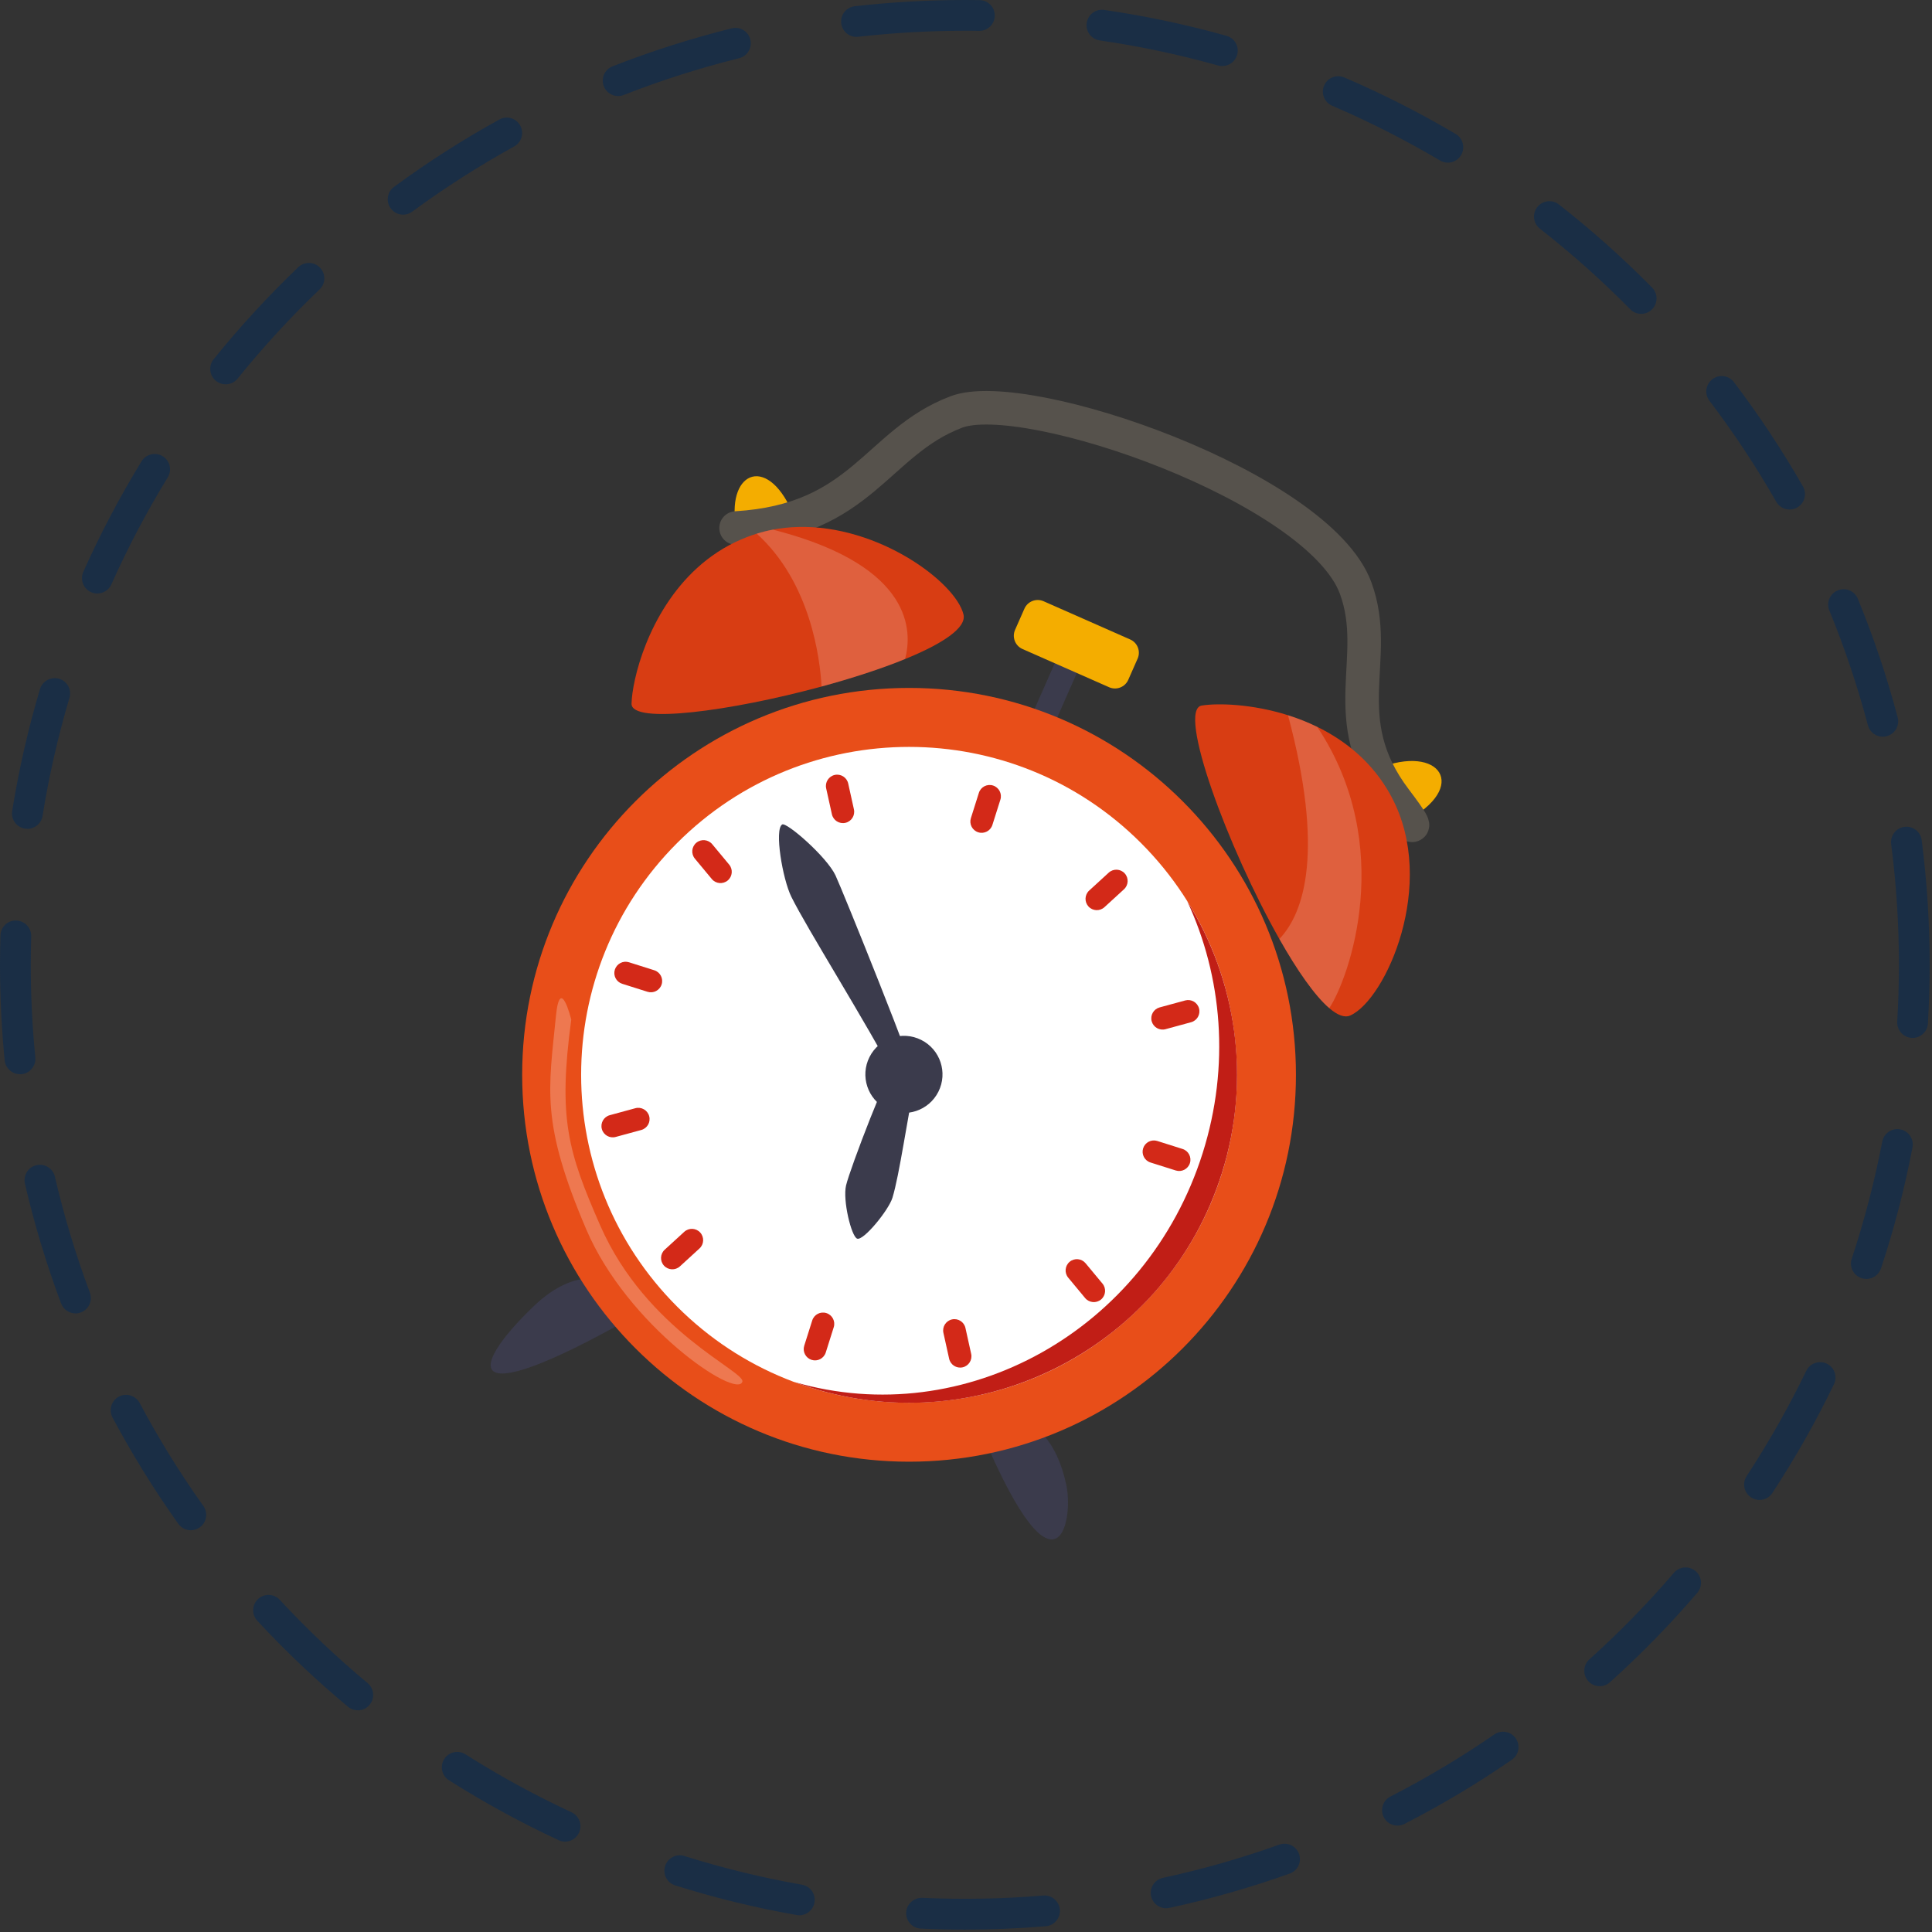 <svg xmlns="http://www.w3.org/2000/svg" width="252" height="252" viewBox="0 0 252 252" fill="none"><rect x="0" y="0" width="252" height="252" fill="#333333" stroke="none"/><path d="M125.848 251.689C123.937 251.689 122.004 251.645 120.107 251.557C119.002 251.506 118.145 250.568 118.196 249.463C118.247 248.357 119.192 247.515 120.29 247.544C125.511 247.779 130.864 247.684 136.077 247.244C137.176 247.149 138.15 247.976 138.245 249.082C138.333 250.188 137.512 251.154 136.407 251.249C132.921 251.542 129.363 251.689 125.848 251.689ZM104.255 249.814C104.137 249.814 104.02 249.807 103.903 249.785C98.558 248.848 93.235 247.544 88.065 245.919C87.011 245.589 86.418 244.462 86.754 243.4C87.084 242.346 88.212 241.752 89.273 242.089C94.274 243.664 99.436 244.923 104.606 245.831C105.697 246.021 106.429 247.061 106.232 248.159C106.063 249.133 105.214 249.822 104.255 249.822V249.814ZM152.106 248.906C151.183 248.906 150.348 248.262 150.143 247.325C149.909 246.241 150.597 245.172 151.681 244.938C156.814 243.832 161.925 242.375 166.867 240.603C167.915 240.229 169.057 240.771 169.438 241.818C169.811 242.865 169.269 244.015 168.222 244.381C163.111 246.204 157.832 247.713 152.531 248.855C152.391 248.884 152.245 248.899 152.106 248.899V248.906ZM73.706 240.215C73.421 240.215 73.135 240.156 72.864 240.024C67.958 237.74 63.14 235.111 58.564 232.212C57.626 231.618 57.348 230.381 57.941 229.444C58.534 228.506 59.779 228.228 60.709 228.821C65.139 231.633 69.796 234.174 74.548 236.385C75.551 236.854 75.991 238.047 75.522 239.051C75.185 239.783 74.453 240.215 73.699 240.215H73.706ZM182.281 238.121C181.549 238.121 180.846 237.725 180.494 237.03C179.989 236.041 180.377 234.833 181.366 234.328C186.03 231.933 190.592 229.209 194.919 226.229C195.834 225.6 197.079 225.834 197.709 226.742C198.339 227.657 198.112 228.902 197.196 229.532C192.73 232.614 188.022 235.426 183.196 237.901C182.903 238.055 182.588 238.121 182.281 238.121ZM46.672 223.081C46.218 223.081 45.764 222.927 45.391 222.619C41.224 219.149 37.241 215.378 33.558 211.402C32.804 210.589 32.855 209.322 33.66 208.568C34.473 207.814 35.74 207.858 36.494 208.678C40.06 212.522 43.919 216.176 47.954 219.537C48.803 220.247 48.92 221.514 48.21 222.363C47.815 222.839 47.243 223.088 46.665 223.088L46.672 223.081ZM208.656 219.939C208.107 219.939 207.557 219.712 207.162 219.273C206.422 218.446 206.488 217.179 207.308 216.439C211.211 212.932 214.924 209.132 218.336 205.148C219.053 204.306 220.328 204.211 221.17 204.929C222.012 205.654 222.107 206.92 221.382 207.762C217.853 211.878 214.016 215.802 209.988 219.427C209.608 219.771 209.124 219.939 208.648 219.939H208.656ZM24.896 199.598C24.266 199.598 23.651 199.305 23.256 198.756C20.107 194.341 17.222 189.669 14.674 184.888C14.154 183.906 14.527 182.691 15.501 182.171C16.475 181.651 17.698 182.025 18.218 182.999C20.685 187.634 23.475 192.151 26.521 196.428C27.166 197.328 26.953 198.588 26.053 199.225C25.701 199.474 25.291 199.598 24.888 199.598H24.896ZM229.502 195.644C229.122 195.644 228.741 195.534 228.404 195.315C227.474 194.707 227.218 193.462 227.825 192.532C230.703 188.139 233.317 183.526 235.602 178.803C236.085 177.807 237.286 177.39 238.282 177.873C239.277 178.356 239.695 179.557 239.212 180.553C236.854 185.429 234.152 190.196 231.179 194.736C230.798 195.322 230.154 195.644 229.495 195.644H229.502ZM9.848 171.312C9.036 171.312 8.274 170.814 7.967 170.009C6.063 164.927 4.474 159.67 3.251 154.39C3.002 153.307 3.676 152.23 4.752 151.981C5.836 151.732 6.912 152.406 7.161 153.482C8.347 158.593 9.885 163.682 11.723 168.603C12.111 169.643 11.584 170.8 10.544 171.188C10.31 171.276 10.075 171.319 9.841 171.319L9.848 171.312ZM243.437 166.816C243.224 166.816 243.012 166.787 242.807 166.714C241.752 166.362 241.181 165.227 241.533 164.18C243.18 159.201 244.52 154.068 245.509 148.906C245.721 147.815 246.768 147.105 247.859 147.31C248.95 147.515 249.661 148.569 249.455 149.66C248.438 154.991 247.054 160.299 245.348 165.44C245.07 166.282 244.286 166.816 243.444 166.816H243.437ZM2.607 140.112C1.589 140.112 0.71 139.336 0.608 138.303C0.205 134.188 0 130 0 125.848C0 124.567 0.022 123.285 0.059 122.019C0.088 120.913 1.003 120.02 2.123 120.071C3.229 120.107 4.101 121.03 4.071 122.136C4.035 123.366 4.013 124.603 4.013 125.848C4.013 129.868 4.21 133.932 4.606 137.915C4.716 139.021 3.91 140.002 2.804 140.112C2.739 140.112 2.673 140.119 2.607 140.119V140.112ZM249.47 135.374C249.426 135.374 249.39 135.374 249.346 135.374C248.24 135.308 247.398 134.357 247.464 133.251C247.61 130.798 247.684 128.308 247.684 125.848C247.684 120.583 247.347 115.282 246.673 110.098C246.534 108.999 247.31 107.989 248.408 107.85C249.507 107.703 250.517 108.487 250.656 109.585C251.345 114.945 251.696 120.415 251.696 125.848C251.696 128.389 251.616 130.959 251.469 133.493C251.403 134.562 250.517 135.382 249.47 135.382V135.374ZM3.573 108.106C3.471 108.106 3.361 108.099 3.251 108.084C2.16 107.908 1.413 106.876 1.589 105.785C2.446 100.432 3.668 95.08 5.213 89.888C5.528 88.827 6.649 88.226 7.71 88.534C8.772 88.849 9.38 89.969 9.058 91.031C7.564 96.061 6.385 101.231 5.55 106.422C5.389 107.411 4.54 108.114 3.573 108.114V108.106ZM245.582 96.098C244.696 96.098 243.883 95.504 243.642 94.604C242.294 89.529 240.61 84.492 238.611 79.63C238.186 78.605 238.677 77.433 239.709 77.008C240.735 76.584 241.906 77.074 242.331 78.107C244.388 83.123 246.139 88.329 247.522 93.571C247.808 94.641 247.171 95.739 246.095 96.024C245.926 96.068 245.75 96.09 245.582 96.09V96.098ZM12.704 77.418C12.433 77.418 12.155 77.36 11.884 77.243C10.874 76.789 10.42 75.603 10.866 74.592C13.07 69.65 15.626 64.802 18.459 60.175C19.038 59.23 20.275 58.93 21.22 59.508C22.165 60.087 22.465 61.324 21.879 62.269C19.133 66.75 16.658 71.444 14.527 76.225C14.191 76.972 13.458 77.411 12.69 77.411L12.704 77.418ZM233.427 66.457C232.731 66.457 232.05 66.091 231.684 65.447C229.085 60.892 226.149 56.462 222.971 52.274C222.297 51.388 222.473 50.128 223.359 49.462C224.238 48.788 225.504 48.964 226.171 49.85C229.451 54.178 232.482 58.754 235.17 63.455C235.719 64.414 235.382 65.644 234.423 66.193C234.108 66.376 233.764 66.457 233.427 66.457ZM29.428 50.128C28.982 50.128 28.542 49.982 28.169 49.682C27.305 48.986 27.173 47.719 27.869 46.855C31.273 42.638 34.986 38.603 38.903 34.854C39.709 34.085 40.975 34.114 41.744 34.92C42.513 35.725 42.484 36.992 41.678 37.761C37.885 41.386 34.29 45.296 30.995 49.382C30.6 49.872 30.014 50.128 29.436 50.128H29.428ZM214.067 40.939C213.547 40.939 213.027 40.741 212.639 40.339C208.956 36.597 204.987 33.06 200.858 29.831C199.986 29.15 199.832 27.883 200.513 27.012C201.202 26.14 202.461 25.987 203.332 26.668C207.601 30.007 211.687 33.653 215.495 37.519C216.271 38.31 216.264 39.577 215.473 40.36C215.085 40.748 214.572 40.939 214.067 40.939ZM52.581 28C51.966 28 51.358 27.715 50.963 27.18C50.304 26.287 50.502 25.027 51.395 24.376C55.767 21.161 60.387 18.203 65.132 15.589C66.106 15.055 67.321 15.406 67.856 16.38C68.39 17.354 68.039 18.569 67.065 19.104C62.474 21.637 57.992 24.5 53.76 27.612C53.401 27.876 52.984 28 52.574 28H52.581ZM188.849 21.213C188.505 21.213 188.146 21.125 187.831 20.934C183.313 18.262 178.583 15.86 173.765 13.795C172.747 13.356 172.271 12.177 172.711 11.159C173.15 10.141 174.329 9.665 175.347 10.105C180.326 12.236 185.21 14.718 189.874 17.478C190.826 18.042 191.141 19.272 190.577 20.232C190.204 20.861 189.537 21.22 188.849 21.22V21.213ZM80.626 12.528C79.827 12.528 79.066 12.045 78.758 11.254C78.356 10.222 78.861 9.058 79.893 8.655C84.946 6.671 90.181 5.008 95.439 3.698C96.522 3.427 97.606 4.086 97.87 5.162C98.133 6.239 97.481 7.33 96.405 7.593C91.309 8.86 86.249 10.471 81.358 12.389C81.116 12.485 80.867 12.528 80.626 12.528ZM159.428 8.618C159.245 8.618 159.062 8.596 158.886 8.545C153.841 7.125 148.65 6.026 143.443 5.272C142.345 5.111 141.584 4.093 141.745 2.995C141.906 1.896 142.916 1.135 144.022 1.296C149.396 2.072 154.764 3.207 159.977 4.672C161.046 4.972 161.669 6.077 161.368 7.147C161.119 8.033 160.314 8.611 159.435 8.611L159.428 8.618ZM111.716 4.811C110.706 4.811 109.841 4.057 109.724 3.031C109.6 1.926 110.391 0.937 111.496 0.813C116.263 0.271 121.103 0 125.958 0C126.566 0 127.166 -8.04417e-06 127.774 0.015C128.879 0.029 129.765 0.945 129.751 2.05C129.736 3.149 128.836 4.027 127.745 4.027H127.715C127.1 4.02 126.478 4.005 125.855 4.013C121.213 4.013 116.534 4.276 111.943 4.796C111.87 4.803 111.789 4.811 111.716 4.811Z" fill="#1A2E45"></path><g clip-path="url(#clip0_1896_384)"><path d="M84.379 170.724C60.294 184.669 60.708 178.967 69.541 170.443C78.376 161.92 84.379 170.724 84.379 170.724Z" fill="#3B3B4C"></path><path d="M127.211 184.803C137.639 210.607 140.125 198.604 139.087 193.702C136.546 181.692 127.211 184.803 127.211 184.803Z" fill="#3B3B4C"></path><path d="M141.427 85.592L138.543 84.319L132.635 97.708L135.519 98.981L141.427 85.592Z" fill="#3B3B4C"></path><path d="M147.165 88.672L148.386 85.906C148.808 84.949 148.375 83.831 147.418 83.409L136.118 78.422C135.161 78 134.043 78.434 133.62 79.391L132.4 82.156C131.978 83.113 132.411 84.231 133.368 84.653L144.668 89.64C145.625 90.062 146.743 89.629 147.165 88.672Z" fill="#F4AD00"></path><path d="M118.573 190.656C146.443 190.656 169.036 168.063 169.036 140.192C169.036 112.322 146.443 89.729 118.573 89.729C90.703 89.729 68.109 112.322 68.109 140.192C68.109 168.063 90.703 190.656 118.573 190.656Z" fill="#E84E19"></path><path d="M148.815 170.436C165.518 153.733 165.518 126.652 148.815 109.949C132.112 93.246 105.031 93.246 88.328 109.949C71.624 126.652 71.624 153.733 88.328 170.436C105.031 187.14 132.112 187.14 148.815 170.436Z" fill="white"></path><path d="M159.358 153.076C152.242 175.601 128.214 188.094 105.689 180.979C104.986 180.756 104.29 180.518 103.607 180.263C125.864 186.727 149.564 173.53 156.869 150.407C160.459 139.041 159.431 127.366 154.853 117.54C161.246 127.787 163.282 140.661 159.359 153.077L159.358 153.076Z" fill="#C11E16"></path><path d="M127.597 108.56C126.822 108.315 126.392 107.489 126.637 106.714L127.679 103.417C127.924 102.642 128.75 102.213 129.525 102.458C130.3 102.704 130.73 103.53 130.485 104.305L129.443 107.601C129.198 108.376 128.372 108.806 127.597 108.56Z" fill="#D32918"></path><path d="M105.86 177.374C105.085 177.128 104.656 176.302 104.901 175.527L105.943 172.231C106.188 171.456 107.014 171.026 107.789 171.272C108.564 171.517 108.994 172.343 108.748 173.118L107.707 176.415C107.461 177.19 106.635 177.619 105.86 177.374Z" fill="#D32918"></path><path d="M149.104 149.783C149.35 149.008 150.176 148.578 150.951 148.823L154.247 149.865C155.022 150.111 155.452 150.936 155.206 151.711C154.961 152.486 154.135 152.916 153.36 152.671L150.063 151.629C149.288 151.384 148.859 150.558 149.104 149.783Z" fill="#D32918"></path><path d="M80.198 126.474C80.444 125.699 81.269 125.269 82.044 125.514L85.341 126.556C86.116 126.801 86.546 127.627 86.3 128.402C86.055 129.177 85.229 129.607 84.454 129.362L81.157 128.32C80.382 128.074 79.953 127.249 80.198 126.474Z" fill="#D32918"></path><path d="M108.88 101.078C109.675 100.903 110.46 101.404 110.635 102.197L111.382 105.572C111.558 106.366 111.056 107.152 110.264 107.327C109.469 107.503 108.684 107.001 108.509 106.209L107.762 102.833C107.586 102.039 108.088 101.253 108.88 101.078Z" fill="#D32918"></path><path d="M90.827 109.924C91.453 109.405 92.381 109.491 92.9 110.116L95.108 112.774C95.627 113.4 95.541 114.327 94.917 114.846C94.291 115.365 93.363 115.28 92.844 114.655L90.636 111.997C90.117 111.371 90.203 110.443 90.827 109.924Z" fill="#D32918"></path><path d="M146.697 113.915C146.148 113.316 145.217 113.275 144.617 113.824L142.068 116.158C141.468 116.707 141.428 117.638 141.976 118.238C142.525 118.837 143.456 118.878 144.056 118.329L146.606 115.995C147.205 115.446 147.246 114.515 146.697 113.915Z" fill="#D32918"></path><path d="M156.394 131.527C156.18 130.743 155.372 130.28 154.588 130.494L151.253 131.402C150.469 131.616 150.006 132.425 150.22 133.208C150.434 133.992 151.242 134.455 152.026 134.241L155.361 133.333C156.145 133.119 156.608 132.311 156.394 131.527Z" fill="#D32918"></path><path d="M125.557 178.347C124.762 178.522 123.977 178.021 123.801 177.228L123.054 173.853C122.879 173.058 123.381 172.273 124.173 172.097C124.968 171.922 125.753 172.424 125.928 173.216L126.675 176.592C126.851 177.386 126.349 178.172 125.557 178.347Z" fill="#D32918"></path><path d="M143.612 169.501C142.986 170.02 142.058 169.934 141.539 169.31L139.332 166.651C138.813 166.025 138.899 165.098 139.523 164.579C140.149 164.06 141.076 164.146 141.595 164.77L143.803 167.428C144.322 168.054 144.236 168.982 143.612 169.501Z" fill="#D32918"></path><path d="M86.609 165.085C87.158 165.685 88.089 165.725 88.689 165.176L91.238 162.842C91.838 162.294 91.878 161.363 91.329 160.763C90.781 160.163 89.85 160.123 89.25 160.672L86.7 163.006C86.101 163.554 86.06 164.485 86.609 165.085Z" fill="#D32918"></path><path d="M78.501 147.265C78.715 148.048 79.524 148.511 80.308 148.297L83.643 147.389C84.426 147.175 84.889 146.367 84.675 145.583C84.462 144.799 83.653 144.336 82.869 144.55L79.534 145.459C78.75 145.672 78.287 146.481 78.501 147.265Z" fill="#D32918"></path><path d="M179.702 100.245C187.839 96.934 191.784 102.663 183.251 107.152C174.719 111.641 179.702 100.245 179.702 100.245Z" fill="#F4AD00"></path><path d="M101.099 72.166C99.747 71.872 98.274 71.212 97.336 70.744C97.04 70.599 96.798 70.471 96.629 70.379C96.457 70.286 96.361 70.23 96.361 70.23C96.228 69.76 96.121 69.305 96.038 68.868C96.012 68.729 95.989 68.593 95.966 68.459C94.846 61.365 100.345 59.143 103.615 67.458C103.624 67.481 103.633 67.502 103.64 67.523C103.812 67.965 103.948 68.368 104.054 68.736C104.199 69.254 104.283 69.703 104.313 70.092C104.48 72.301 102.896 72.557 101.099 72.166Z" fill="#F4AD00"></path><path d="M96.008 68.87C112.489 67.882 114.295 57.697 124.74 53.735C133.771 50.311 171.993 63.525 176.829 76.72C180.198 85.912 174.004 93.739 182.018 104.288C186.444 110.113 182.903 106.612 182.903 106.612" stroke="#56524C" stroke-width="4.373" stroke-linecap="round" stroke-linejoin="round"></path><path d="M118.053 85.963C114.925 87.241 111.113 88.474 107.161 89.549C95.367 92.749 82.307 94.52 82.375 91.775C82.395 90.995 82.535 89.892 82.828 88.589C84.045 83.139 87.902 74.163 96.629 70.379C96.894 70.264 97.164 70.153 97.438 70.048C97.85 69.89 98.272 69.743 98.705 69.608C99.407 69.389 100.115 69.215 100.824 69.08C101.9 68.877 102.979 68.766 104.054 68.736C114.601 68.442 124.652 75.954 125.672 80.145C126.102 81.903 122.891 83.987 118.053 85.963Z" fill="#D83D13"></path><path d="M176.134 132.449C175.392 132.788 174.453 132.412 173.383 131.499C171.482 129.873 169.178 126.545 166.874 122.477C160.172 110.643 153.476 92.556 156.746 92.028C158.803 91.698 163.258 91.793 168.001 93.29C169.264 93.69 170.548 94.188 171.81 94.807H171.814C173.663 95.712 175.471 96.871 177.109 98.341C177.768 98.931 178.401 99.571 178.998 100.271C179.676 101.058 180.306 101.919 180.881 102.854C181.109 103.227 181.33 103.61 181.538 104.008C187.523 115.337 180.735 130.378 176.136 132.449H176.134Z" fill="#D83D13"></path><path opacity="0.18" d="M118.053 85.962C114.925 87.241 111.113 88.473 107.162 89.548C106.962 85.966 105.763 75.989 98.707 69.608C99.408 69.39 100.117 69.215 100.825 69.082C101.006 69.129 101.192 69.18 101.381 69.231C119.177 73.948 119.005 82.429 118.053 85.964V85.962Z" fill="white"></path><path opacity="0.18" d="M173.384 131.499C171.483 129.873 169.179 126.545 166.875 122.477C170.191 118.993 172.719 110.918 168.001 93.29C169.263 93.69 170.547 94.188 171.809 94.807H171.813C182.192 110.394 175.919 127.687 173.384 131.499Z" fill="white"></path><path opacity="0.24" d="M74.512 132.993C72.776 145.874 74.07 150.212 78.282 159.83C84.351 173.687 97.274 178.871 96.83 180.23C96.071 182.548 81.836 172.944 76.467 160.352C70.51 146.382 71.552 142.205 72.515 132.512C73.055 127.064 74.512 132.993 74.512 132.993Z" fill="white"></path><path d="M119.573 139.885C118.301 146.065 117.323 153.242 116.406 156.23C115.908 157.855 112.608 161.89 111.796 161.559C111.042 161.252 109.9 156.554 110.356 154.618C110.875 152.419 116.031 138.94 116.86 138.655C117.689 138.369 119.573 139.884 119.573 139.884V139.885Z" fill="#3B3B4C"></path><path d="M119.116 142.485C118.491 142.713 117.795 142.414 117.481 141.829C112.507 132.555 105.323 121.225 103.22 116.978C102.072 114.657 100.978 108.171 102.026 107.539C102.589 107.201 107.82 111.729 108.979 114.182C109.852 116.03 119.803 140.647 119.696 141.764C119.658 142.162 119.414 142.376 119.114 142.485H119.116Z" fill="#3B3B4C"></path><path d="M122.399 142.398C123.647 139.915 122.646 136.891 120.163 135.644C117.681 134.396 114.657 135.397 113.409 137.88C112.162 140.362 113.163 143.386 115.645 144.634C118.128 145.881 121.152 144.88 122.399 142.398Z" fill="#3B3B4C"></path></g><defs><clipPath id="clip0_1896_384"><rect width="124.032" height="149.796" fill="white" transform="translate(64 51)"></rect></clipPath></defs></svg>